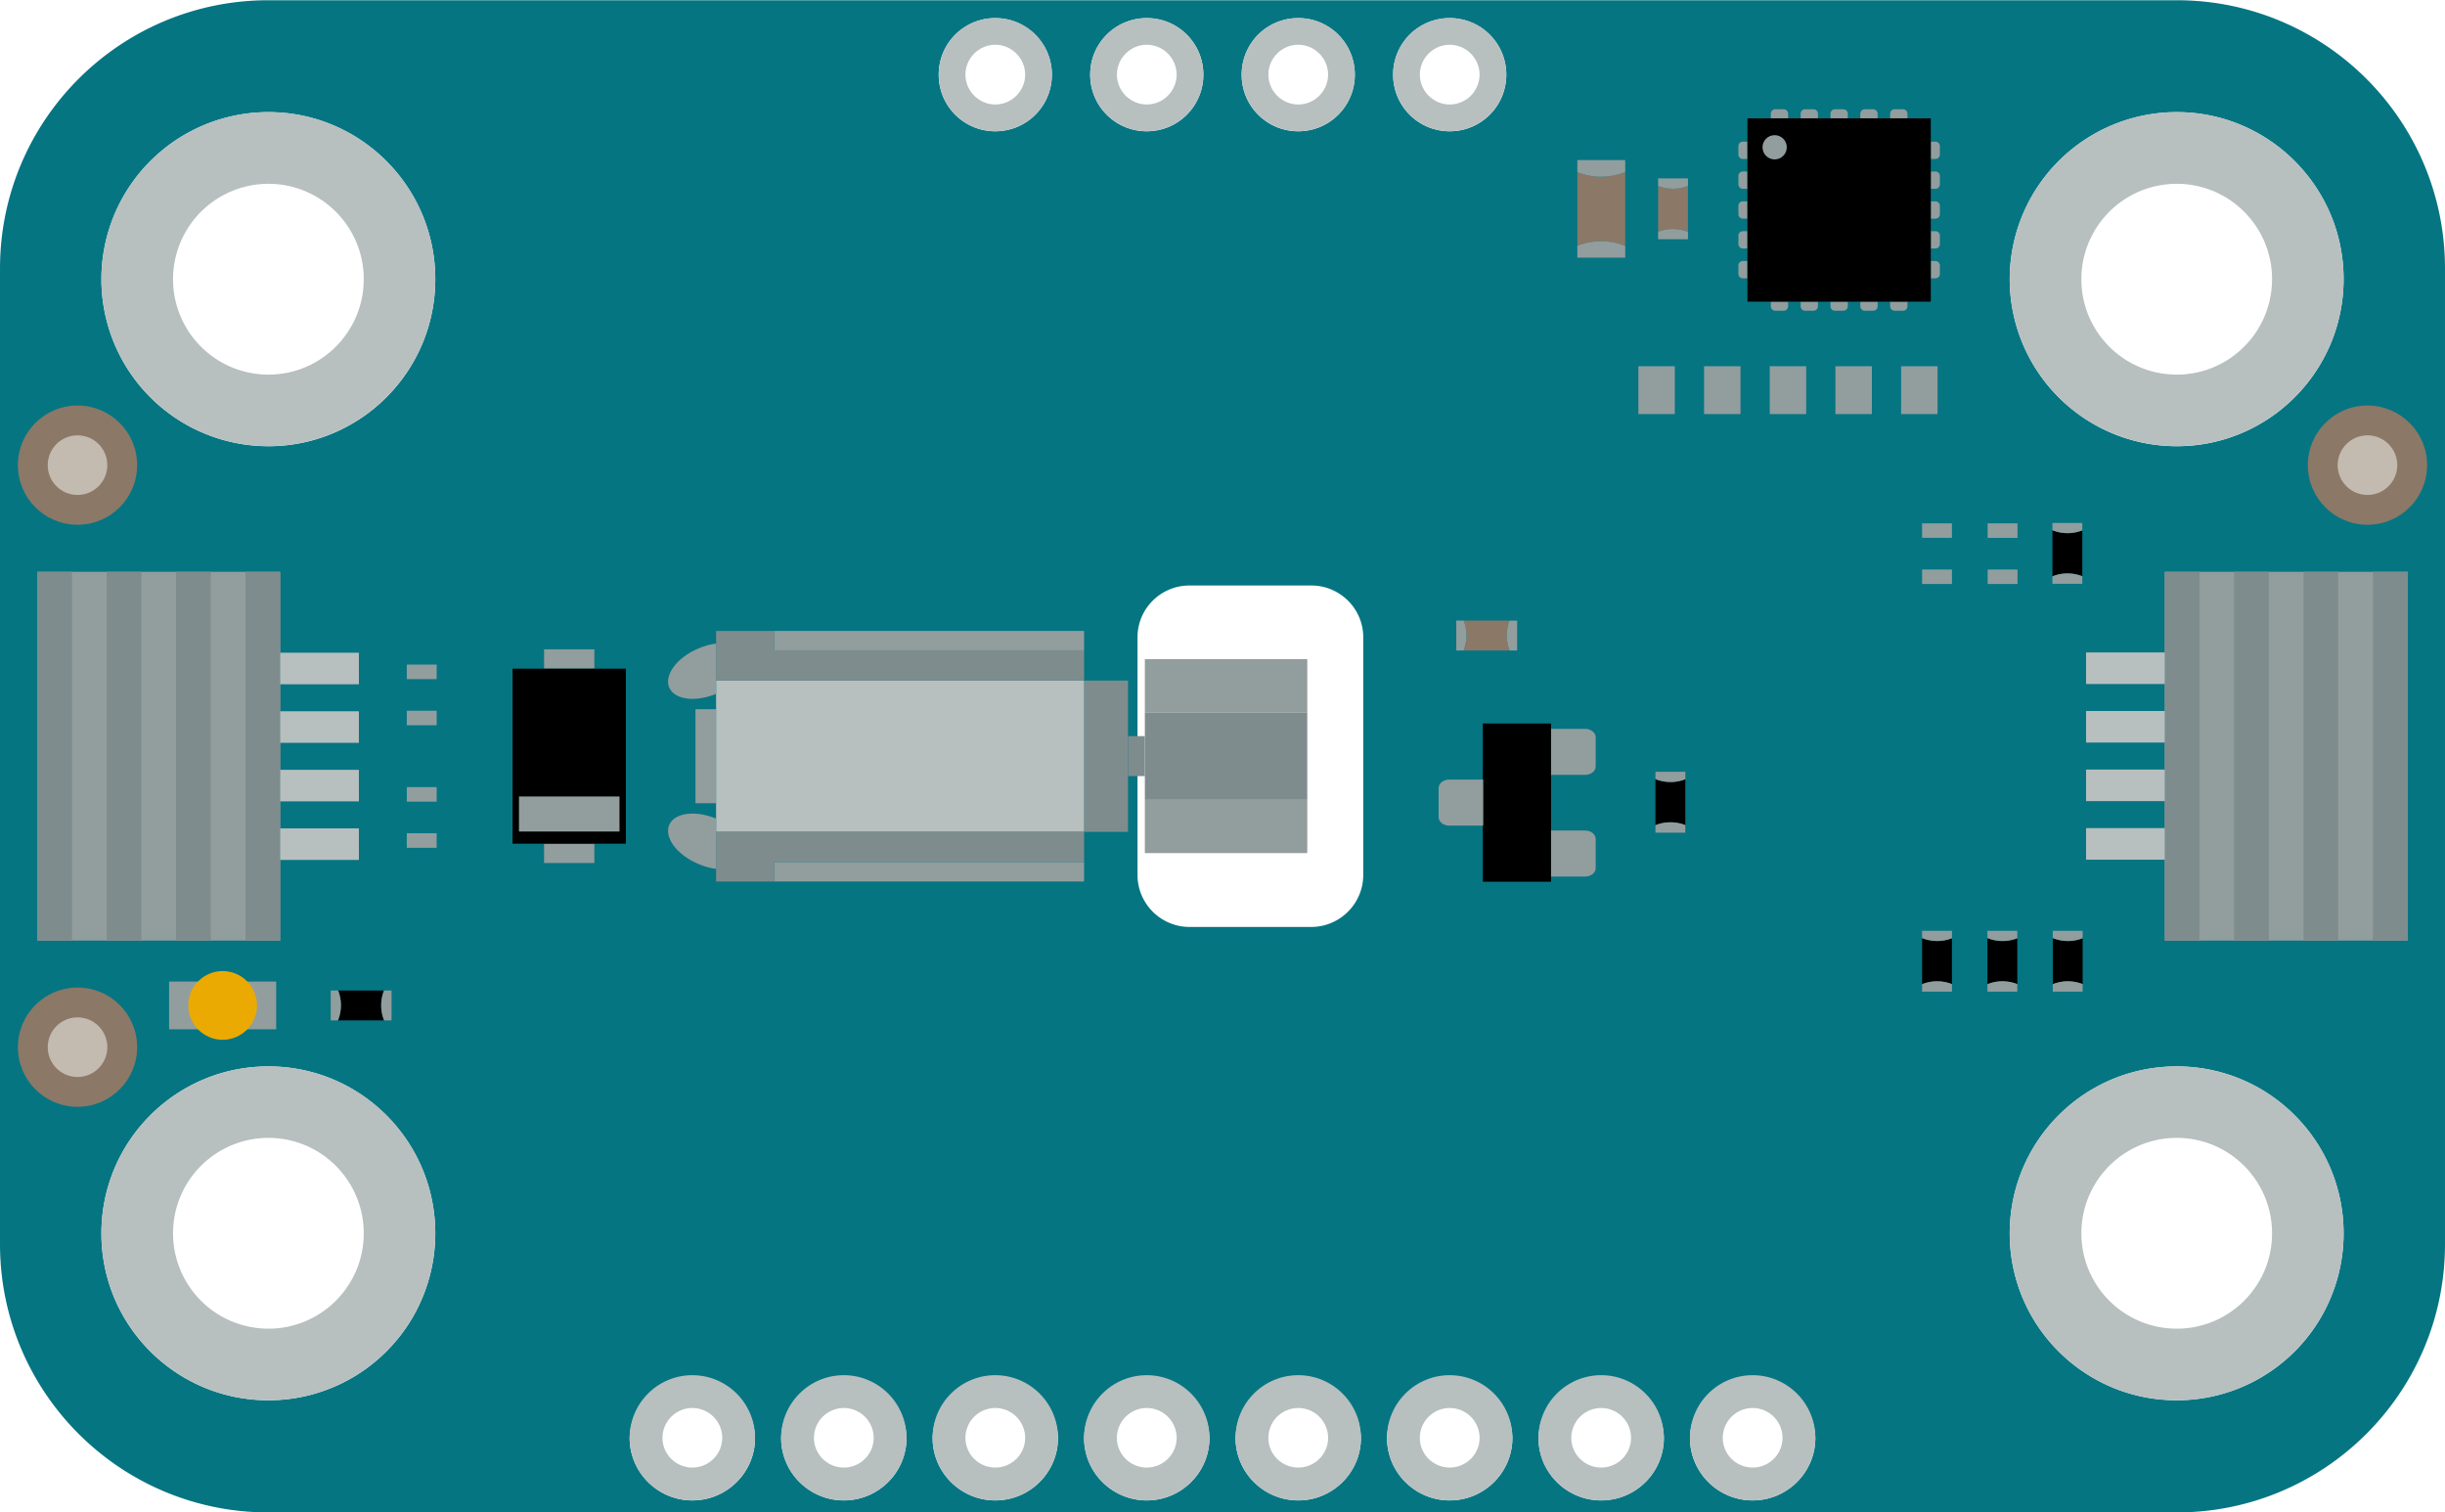 <svg xmlns="http://www.w3.org/2000/svg" id="Modulinos" width="41mm" height="95.849" viewBox="0 0 116.22 71.887"><defs><style>.cls-1{fill:#7f8c8d}.cls-3{fill:#c3bab0}.cls-4,.cls-5{fill:#b7bfbf}.cls-6{fill:#929d9e}.cls-7{fill:#8b7867}.cls-5{fill-rule:evenodd}</style></defs><path d="M103.47.011H12.76C5.71.011 0 5.721 0 12.761v46.38c0 7.04 5.71 12.75 12.76 12.75h90.71c7.04 0 12.75-5.71 12.75-12.75v-46.38c0-7.04-5.71-12.75-12.75-12.75m-34.56.85c1.49 0 2.69 1.2 2.69 2.69s-1.2 2.69-2.69 2.69-2.69-1.2-2.69-2.69 1.2-2.69 2.69-2.69m-7.2 0c1.49 0 2.69 1.2 2.69 2.69s-1.2 2.69-2.69 2.69-2.69-1.2-2.69-2.69 1.2-2.69 2.69-2.69m-7.2 0c1.49 0 2.69 1.2 2.69 2.69s-1.2 2.69-2.69 2.69-2.69-1.2-2.69-2.69 1.2-2.69 2.69-2.69m-7.2 0c1.49 0 2.69 1.2 2.69 2.69s-1.2 2.69-2.69 2.69-2.69-1.2-2.69-2.69 1.2-2.69 2.69-2.69m-34.55 65.7c-4.39 0-7.94-3.55-7.94-7.93 0-4.39 3.55-7.94 7.94-7.94 4.38 0 7.93 3.55 7.93 7.94a7.93 7.93 0 0 1-7.93 7.93m0-45.35a7.94 7.94 0 0 1 0-15.88c4.38 0 7.93 3.56 7.93 7.94s-3.55 7.94-7.93 7.94m20.15 50.11c-1.64 0-2.98-1.33-2.98-2.97a2.981 2.981 0 0 1 5.96 0c0 1.64-1.34 2.97-2.98 2.97m7.2 0c-1.64 0-2.98-1.33-2.98-2.97a2.981 2.981 0 0 1 5.96 0c0 1.64-1.34 2.97-2.98 2.97m7.2 0c-1.64 0-2.98-1.33-2.98-2.97a2.981 2.981 0 0 1 5.96 0c0 1.64-1.34 2.97-2.98 2.97m7.2 0c-1.64 0-2.98-1.33-2.98-2.97a2.981 2.981 0 0 1 5.96 0c0 1.64-1.34 2.97-2.98 2.97m7.2 0c-1.64 0-2.98-1.33-2.98-2.97a2.981 2.981 0 0 1 5.96 0c0 1.64-1.34 2.97-2.98 2.97m3.09-29.73c0 1.36-1.11 2.47-2.47 2.47h-5.79c-1.36 0-2.47-1.11-2.47-2.47v-11.3c0-1.36 1.11-2.46 2.47-2.46h5.79c1.36 0 2.47 1.1 2.47 2.46zm4.11 29.73c-1.64 0-2.98-1.33-2.98-2.97a2.981 2.981 0 0 1 5.96 0c0 1.64-1.34 2.97-2.98 2.97m7.2 0c-1.64 0-2.98-1.33-2.98-2.97a2.981 2.981 0 0 1 5.96 0c0 1.64-1.34 2.97-2.98 2.97m7.2 0c-1.64 0-2.98-1.33-2.98-2.97a2.981 2.981 0 0 1 5.96 0c0 1.64-1.34 2.97-2.98 2.97m20.16-4.76c-4.39 0-7.94-3.55-7.94-7.93 0-4.39 3.55-7.94 7.94-7.94 4.38 0 7.93 3.55 7.93 7.94a7.93 7.93 0 0 1-7.93 7.93m0-45.35a7.94 7.94 0 0 1 0-15.88c4.38 0 7.93 3.56 7.93 7.94s-3.55 7.94-7.93 7.94" style="fill:#057582"/><path d="M92.077 44.731c.247 0 .487-.047.707-.133v2.18a1.93 1.93 0 0 0-1.42.006V44.59q.332.14.713.14"/><path d="M92.077 46.644c.247 0 .487.047.707.133v.36h-1.42v-.353q.332-.14.713-.14M91.364 44.245h1.42v.353a1.93 1.93 0 0 1-1.42-.007z" class="cls-6"/><path d="M98.273 25.344c.247 0 .487-.046.707-.133v2.18a1.93 1.93 0 0 0-1.42.006v-2.193q.332.14.713.14"/><path d="M98.273 27.257c.247 0 .487.047.707.133v.36h-1.42v-.353q.332-.14.713-.14M97.56 24.858h1.42v.353a1.93 1.93 0 0 1-1.42-.007z" class="cls-6"/><path d="M79.403 37.174c.246 0 .486-.047.706-.134v2.18a1.93 1.93 0 0 0-1.42.006v-2.192q.332.14.714.14"/><path d="M79.403 39.086c.246 0 .486.047.706.134v.36h-1.42v-.354q.331-.14.714-.14M78.69 36.687h1.42v.353a1.93 1.93 0 0 1-1.42-.006z" class="cls-6"/><path d="M95.184 44.731c.246 0 .486-.047.706-.133v2.18a1.93 1.93 0 0 0-1.42.006V44.59q.331.14.714.14"/><path d="M95.184 46.644c.246 0 .486.047.706.133v.36h-1.42v-.353q.331-.14.714-.14M94.47 44.245h1.42v.353a1.93 1.93 0 0 1-1.42-.007z" class="cls-6"/><path d="M98.29 44.731c.247 0 .487-.047.707-.133v2.18a1.93 1.93 0 0 0-1.42.006V44.59q.332.14.713.14"/><path d="M98.29 46.644c.247 0 .487.047.707.133v.36h-1.42v-.353q.332-.14.713-.14M97.577 44.245h1.42v.353a1.93 1.93 0 0 1-1.42-.007zM77.878 17.407h1.732v2.277h-1.732zM81.001 17.407h1.732v2.277h-1.732zM84.123 17.407h1.732v2.277h-1.732zM87.245 17.407h1.732v2.277h-1.732zM90.368 17.407H92.1v2.277h-1.732z" class="cls-6"/><path d="M79.522 10.884a1.9 1.9 0 0 0-.706.133V8.838a1.93 1.93 0 0 0 1.42-.007v2.193q-.331-.14-.714-.14" class="cls-7"/><path d="M79.522 8.971a1.9 1.9 0 0 1-.706-.133v-.36h1.42v.353q-.332.14-.714.14M80.235 11.37h-1.42v-.353a1.93 1.93 0 0 1 1.42.007z" class="cls-6"/><path d="M69.71 30.207a1.9 1.9 0 0 0-.133-.707h2.179a1.93 1.93 0 0 0 .007 1.42H69.57q.14-.332.14-.713" class="cls-7"/><path d="M71.623 30.207c0-.247.046-.487.133-.707h.36v1.42h-.353q-.14-.332-.14-.713M69.223 30.92V29.5h.354a1.93 1.93 0 0 1-.007 1.42z" class="cls-6"/><path d="M76.11 11.467c-.395 0-.78.075-1.133.214V8.185c.353.14.738.214 1.134.214a2.9 2.9 0 0 0 1.143-.224v3.516a2.9 2.9 0 0 0-1.143-.224" class="cls-7"/><path d="M76.11 8.4c-.395 0-.78-.076-1.133-.215v-.577h2.277v.567a2.9 2.9 0 0 1-1.143.224M77.254 12.247h-2.277v-.566a3.1 3.1 0 0 1 1.134-.214c.406 0 .79.075 1.143.224z" class="cls-6"/><circle id="HATCH" cx="3.685" cy="49.776" r="2.835" class="cls-7"/><circle id="LWPOLYLINE" cx="3.685" cy="49.776" r="1.417" class="cls-3"/><circle id="HATCH-2" cx="3.685" cy="22.11" r="2.835" class="cls-7" data-name="HATCH"/><circle id="LWPOLYLINE-2" cx="3.685" cy="22.11" r="1.417" class="cls-3" data-name="LWPOLYLINE"/><circle id="HATCH-3" cx="112.535" cy="22.11" r="2.835" class="cls-7" data-name="HATCH"/><circle id="LWPOLYLINE-3" cx="112.535" cy="22.11" r="1.417" class="cls-3" data-name="LWPOLYLINE"/><path id="HATCH-4" d="M83.31 65.368c-1.64 0-2.98 1.33-2.98 2.98 0 1.64 1.34 2.97 2.98 2.97s2.98-1.33 2.98-2.97c0-1.65-1.34-2.98-2.98-2.98m0 4.39c-.78 0-1.42-.63-1.42-1.41a1.419 1.419 0 1 1 2.84 0c0 .78-.64 1.41-1.42 1.41" class="cls-5" data-name="HATCH"/><path id="HATCH-5" d="M76.11 65.368c-1.64 0-2.98 1.33-2.98 2.98 0 1.64 1.34 2.97 2.98 2.97s2.98-1.33 2.98-2.97c0-1.65-1.34-2.98-2.98-2.98m0 4.39c-.78 0-1.42-.63-1.42-1.41a1.419 1.419 0 1 1 2.84 0c0 .78-.64 1.41-1.42 1.41" class="cls-5" data-name="HATCH"/><path id="HATCH-6" d="M68.91 65.368c-1.64 0-2.98 1.33-2.98 2.98 0 1.64 1.34 2.97 2.98 2.97s2.98-1.33 2.98-2.97c0-1.65-1.34-2.98-2.98-2.98m0 4.39c-.78 0-1.42-.63-1.42-1.41a1.419 1.419 0 1 1 2.84 0c0 .78-.64 1.41-1.42 1.41" class="cls-5" data-name="HATCH"/><path id="HATCH-7" d="M61.71 65.368c-1.64 0-2.98 1.33-2.98 2.98 0 1.64 1.34 2.97 2.98 2.97s2.98-1.33 2.98-2.97c0-1.65-1.34-2.98-2.98-2.98m0 4.39c-.78 0-1.42-.63-1.42-1.41a1.42 1.42 0 1 1 2.84 0c0 .78-.64 1.41-1.42 1.41" class="cls-5" data-name="HATCH"/><path id="HATCH-8" d="M32.91 65.368c-1.64 0-2.98 1.33-2.98 2.98 0 1.64 1.34 2.97 2.98 2.97s2.98-1.33 2.98-2.97c0-1.65-1.34-2.98-2.98-2.98m0 4.39c-.78 0-1.42-.63-1.42-1.41a1.419 1.419 0 1 1 2.84 0c0 .78-.64 1.41-1.42 1.41" class="cls-5" data-name="HATCH"/><path id="HATCH-9" d="M40.11 65.368c-1.64 0-2.98 1.33-2.98 2.98 0 1.64 1.34 2.97 2.98 2.97s2.98-1.33 2.98-2.97c0-1.65-1.34-2.98-2.98-2.98m0 4.39c-.78 0-1.42-.63-1.42-1.41a1.419 1.419 0 1 1 2.84 0c0 .78-.64 1.41-1.42 1.41" class="cls-5" data-name="HATCH"/><path id="HATCH-10" d="M47.31 65.368c-1.64 0-2.98 1.33-2.98 2.98 0 1.64 1.34 2.97 2.98 2.97s2.98-1.33 2.98-2.97c0-1.65-1.34-2.98-2.98-2.98m0 4.39c-.78 0-1.42-.63-1.42-1.41a1.419 1.419 0 1 1 2.84 0c0 .78-.64 1.41-1.42 1.41" class="cls-5" data-name="HATCH"/><path id="HATCH-11" d="M54.51 65.368c-1.64 0-2.98 1.33-2.98 2.98 0 1.64 1.34 2.97 2.98 2.97s2.98-1.33 2.98-2.97c0-1.65-1.34-2.98-2.98-2.98m0 4.39c-.78 0-1.42-.63-1.42-1.41a1.419 1.419 0 1 1 2.84 0c0 .78-.64 1.41-1.42 1.41" class="cls-5" data-name="HATCH"/><path id="HATCH-12" d="M12.76 50.687c-4.39 0-7.94 3.55-7.94 7.94 0 4.38 3.55 7.93 7.94 7.93a7.93 7.93 0 0 0 7.93-7.93c0-4.39-3.55-7.94-7.93-7.94m0 12.47a4.534 4.534 0 1 1 0-9.07c2.5 0 4.53 2.03 4.53 4.54 0 2.5-2.03 4.53-4.53 4.53" class="cls-5" data-name="HATCH"/><path id="HATCH-13" d="M12.76 5.327a7.94 7.94 0 0 0 0 15.88c4.38 0 7.93-3.56 7.93-7.94s-3.55-7.94-7.93-7.94m0 12.48a4.534 4.534 0 1 1 0-9.07c2.5 0 4.53 2.03 4.53 4.53 0 2.51-2.03 4.54-4.53 4.54" class="cls-5" data-name="HATCH"/><path id="HATCH-14" d="M103.47 5.327a7.94 7.94 0 0 0 0 15.88c4.38 0 7.93-3.56 7.93-7.94s-3.55-7.94-7.93-7.94m0 12.48a4.535 4.535 0 1 1 0-9.07c2.5 0 4.53 2.03 4.53 4.53 0 2.51-2.03 4.54-4.53 4.54" class="cls-5" data-name="HATCH"/><path id="HATCH-15" d="M103.47 50.687c-4.39 0-7.94 3.55-7.94 7.94 0 4.38 3.55 7.93 7.94 7.93a7.93 7.93 0 0 0 7.93-7.93c0-4.39-3.55-7.94-7.93-7.94m0 12.47a4.535 4.535 0 1 1 0-9.07c2.5 0 4.53 2.03 4.53 4.54 0 2.5-2.03 4.53-4.53 4.53" class="cls-5" data-name="HATCH"/><path id="HATCH-16" d="M47.31.857c-1.49 0-2.69 1.2-2.69 2.69s1.2 2.69 2.69 2.69S50 5.037 50 3.547 48.8.857 47.31.857m0 4.11c-.78 0-1.42-.64-1.42-1.42s.64-1.42 1.42-1.42 1.42.64 1.42 1.42-.64 1.42-1.42 1.42" class="cls-5" data-name="HATCH"/><path id="HATCH-17" d="M54.51.857c-1.49 0-2.69 1.2-2.69 2.69s1.2 2.69 2.69 2.69 2.69-1.2 2.69-2.69S56 .857 54.51.857m0 4.11c-.78 0-1.42-.64-1.42-1.42s.64-1.42 1.42-1.42 1.42.64 1.42 1.42-.64 1.42-1.42 1.42" class="cls-5" data-name="HATCH"/><path id="HATCH-18" d="M61.71.857c-1.49 0-2.69 1.2-2.69 2.69s1.2 2.69 2.69 2.69 2.69-1.2 2.69-2.69-1.2-2.69-2.69-2.69m0 4.11c-.78 0-1.42-.64-1.42-1.42s.64-1.42 1.42-1.42 1.42.64 1.42 1.42-.64 1.42-1.42 1.42" class="cls-5" data-name="HATCH"/><path id="HATCH-19" d="M68.91.857c-1.49 0-2.69 1.2-2.69 2.69s1.2 2.69 2.69 2.69 2.69-1.2 2.69-2.69-1.2-2.69-2.69-2.69m0 4.11c-.78 0-1.42-.64-1.42-1.42s.64-1.42 1.42-1.42 1.42.64 1.42 1.42-.64 1.42-1.42 1.42" class="cls-5" data-name="HATCH"/><path d="M20.756 31.59v.69h-1.42v-.69zM20.756 33.785v.689h-1.42v-.69zM20.756 37.414v.69h-1.42v-.69zM20.756 39.609v.689h-1.42v-.69zM95.9 24.877v.69h-1.42v-.69zM95.901 27.072v.689h-1.42v-.69zM92.783 24.877v.689h-1.42v-.69zM92.784 27.071v.69h-1.42v-.69z" class="cls-6"/><path d="M72.106 34.39h-1.622v7.522h3.244V34.39z"/><path d="M73.728 36.832h1.622c.276 0 .5-.182.5-.406V35.05c0-.224-.224-.405-.5-.405h-1.622zM73.728 41.666h1.622c.276 0 .5-.182.5-.406v-1.377c0-.224-.224-.405-.5-.405h-1.622zM70.503 37.057h-1.621c-.276 0-.5.181-.5.405v1.377c0 .224.224.405.5.405h1.621zM25.862 30.865h2.391v.919h-2.391zM25.862 40.103h2.391v.919h-2.391z" class="cls-6"/><path d="M27.058 31.784h-2.694v8.32h5.387v-8.32z"/><path d="M24.668 37.86h4.779v1.666h-4.779z" class="cls-6"/><path d="M51.529 32.351h2.09v7.19h-2.09z" class="cls-1"/><path d="M33.059 33.711h.98v4.47h-.98zM54.419 31.331h7.72v2.53h-7.72zM54.419 38.021h7.72v2.53h-7.72z" class="cls-6"/><path d="M53.619 34.991h.8v1.9h-.8z" class="cls-1"/><path d="M34.039 32.351h17.49v7.19h-17.49z" class="cls-4"/><path d="M51.53 30.911v1.44H34.04v-2.36h2.76v.92zM51.53 39.541v1.44H36.8v.92h-2.76v-2.36z" class="cls-1"/><path d="M36.799 29.991h14.73v.92h-14.73zM36.799 40.981h14.73v.92h-14.73zM34.04 30.591v2.39c-.99.41-1.98.28-2.23-.3-.25-.59.36-1.42 1.37-1.85.29-.13.59-.21.86-.24M34.04 38.911v2.39c-.27-.03-.57-.11-.86-.24-1.01-.43-1.62-1.26-1.37-1.85.25-.58 1.24-.71 2.23-.3" class="cls-6"/><path d="M54.419 33.861h7.72v4.16h-7.72z" class="cls-1"/><g id="USB"><path d="M102.9 27.18h11.546v17.53H102.9z" class="cls-6"/><path d="M104.55 27.18h-1.65v17.53h1.65V27.18M107.848 27.18h-1.65v17.53h1.65V27.18M111.147 27.18h-1.65v17.53h1.65V27.18M114.446 27.18h-1.65v17.53h1.65V27.18" class="cls-1"/><path d="M99.159 31.013h3.741v1.501h-3.741zM99.159 39.363h3.741v1.501h-3.741zM99.159 36.58h3.741v1.501h-3.741zM99.159 33.796h3.741v1.501h-3.741z" class="cls-4"/></g><g id="USB-2" data-name="USB"><path d="M1.773 27.18h11.546v17.53H1.773z" class="cls-6"/><path d="M11.67 44.71h1.649V27.18h-1.65v17.53M8.37 44.71h1.65V27.18H8.37v17.53M5.072 44.71h1.65V27.18h-1.65v17.53M1.773 44.71h1.65V27.18h-1.65v17.53" class="cls-1"/><path d="M17.06 40.877h-3.742v-1.501h3.741zM17.06 32.526h-3.742v-1.5h3.741zM17.06 35.31h-3.742v-1.502h3.741zM17.06 38.094h-3.742v-1.501h3.741z" class="cls-4"/></g><path d="M84.996 5.624h-.823v-.22a.21.21 0 0 1 .21-.21h.403a.21.21 0 0 1 .21.21zM86.414 5.624h-.823v-.22a.21.21 0 0 1 .21-.21h.404a.21.21 0 0 1 .209.21zM87.832 5.624h-.822v-.22a.21.21 0 0 1 .21-.21h.403a.21.21 0 0 1 .21.21zM89.25 5.624h-.822v-.22a.21.21 0 0 1 .21-.21h.403a.21.21 0 0 1 .21.21zM90.669 5.624h-.823v-.22a.21.21 0 0 1 .21-.21h.404a.21.21 0 0 1 .209.21zM89.846 14.34h.823v.22a.21.21 0 0 1-.21.21h-.403a.21.21 0 0 1-.21-.21zM88.428 14.34h.823v.22a.21.21 0 0 1-.21.21h-.404a.21.21 0 0 1-.209-.21zM87.01 14.34h.822v.22a.21.21 0 0 1-.21.21h-.403a.21.21 0 0 1-.21-.21zM85.591 14.34h.823v.22a.21.21 0 0 1-.21.21h-.403a.21.21 0 0 1-.21-.21zM84.173 14.34h.823v.22a.21.21 0 0 1-.21.21h-.403a.21.21 0 0 1-.21-.21zM91.779 7.557v-.823h.22a.21.21 0 0 1 .21.21v.403a.21.21 0 0 1-.21.21zM91.779 8.975v-.822h.22a.21.21 0 0 1 .21.209v.404a.21.21 0 0 1-.21.21zM91.779 10.393v-.822h.22a.21.21 0 0 1 .21.21v.403a.21.21 0 0 1-.21.21zM91.779 11.812v-.823h.22a.21.21 0 0 1 .21.21v.403a.21.21 0 0 1-.21.21zM91.779 13.23v-.823h.22a.21.21 0 0 1 .21.21v.404a.21.21 0 0 1-.21.209zM83.063 12.407v.823h-.22a.21.21 0 0 1-.21-.21v-.403a.21.21 0 0 1 .21-.21zM83.063 10.99v.822h-.22a.21.21 0 0 1-.21-.21v-.404a.21.21 0 0 1 .21-.209zM83.063 9.57v.823h-.22a.21.21 0 0 1-.21-.209V9.78a.21.21 0 0 1 .21-.21zM83.063 8.153v.822h-.22a.21.21 0 0 1-.21-.21v-.403a.21.21 0 0 1 .21-.21zM83.063 6.734v.823h-.22a.21.21 0 0 1-.21-.21v-.403a.21.21 0 0 1 .21-.21z" class="cls-6"/><path d="M83.063 5.624h8.715v8.715h-8.715z"/><circle cx="84.356" cy="7.001" r=".577" class="cls-6"/><path d="M8.038 46.657h5.09v2.27h-5.09z" class="cls-6"/><circle cx="10.583" cy="47.792" r="1.633" style="fill:#ebaa01"/><path d="M16.206 47.789a1.9 1.9 0 0 0-.133-.707h2.179a1.93 1.93 0 0 0 .007 1.42h-2.193q.14-.332.14-.713" style="fill:#007481"/><path d="M16.206 47.789a1.9 1.9 0 0 0-.133-.707h2.179a1.93 1.93 0 0 0 .007 1.42h-2.193q.14-.332.14-.713"/><path d="M18.119 47.789c0-.247.046-.487.133-.707h.36v1.42h-.353q-.14-.332-.14-.713M15.72 48.502v-1.42h.353a1.93 1.93 0 0 1-.007 1.42z" class="cls-6"/></svg>